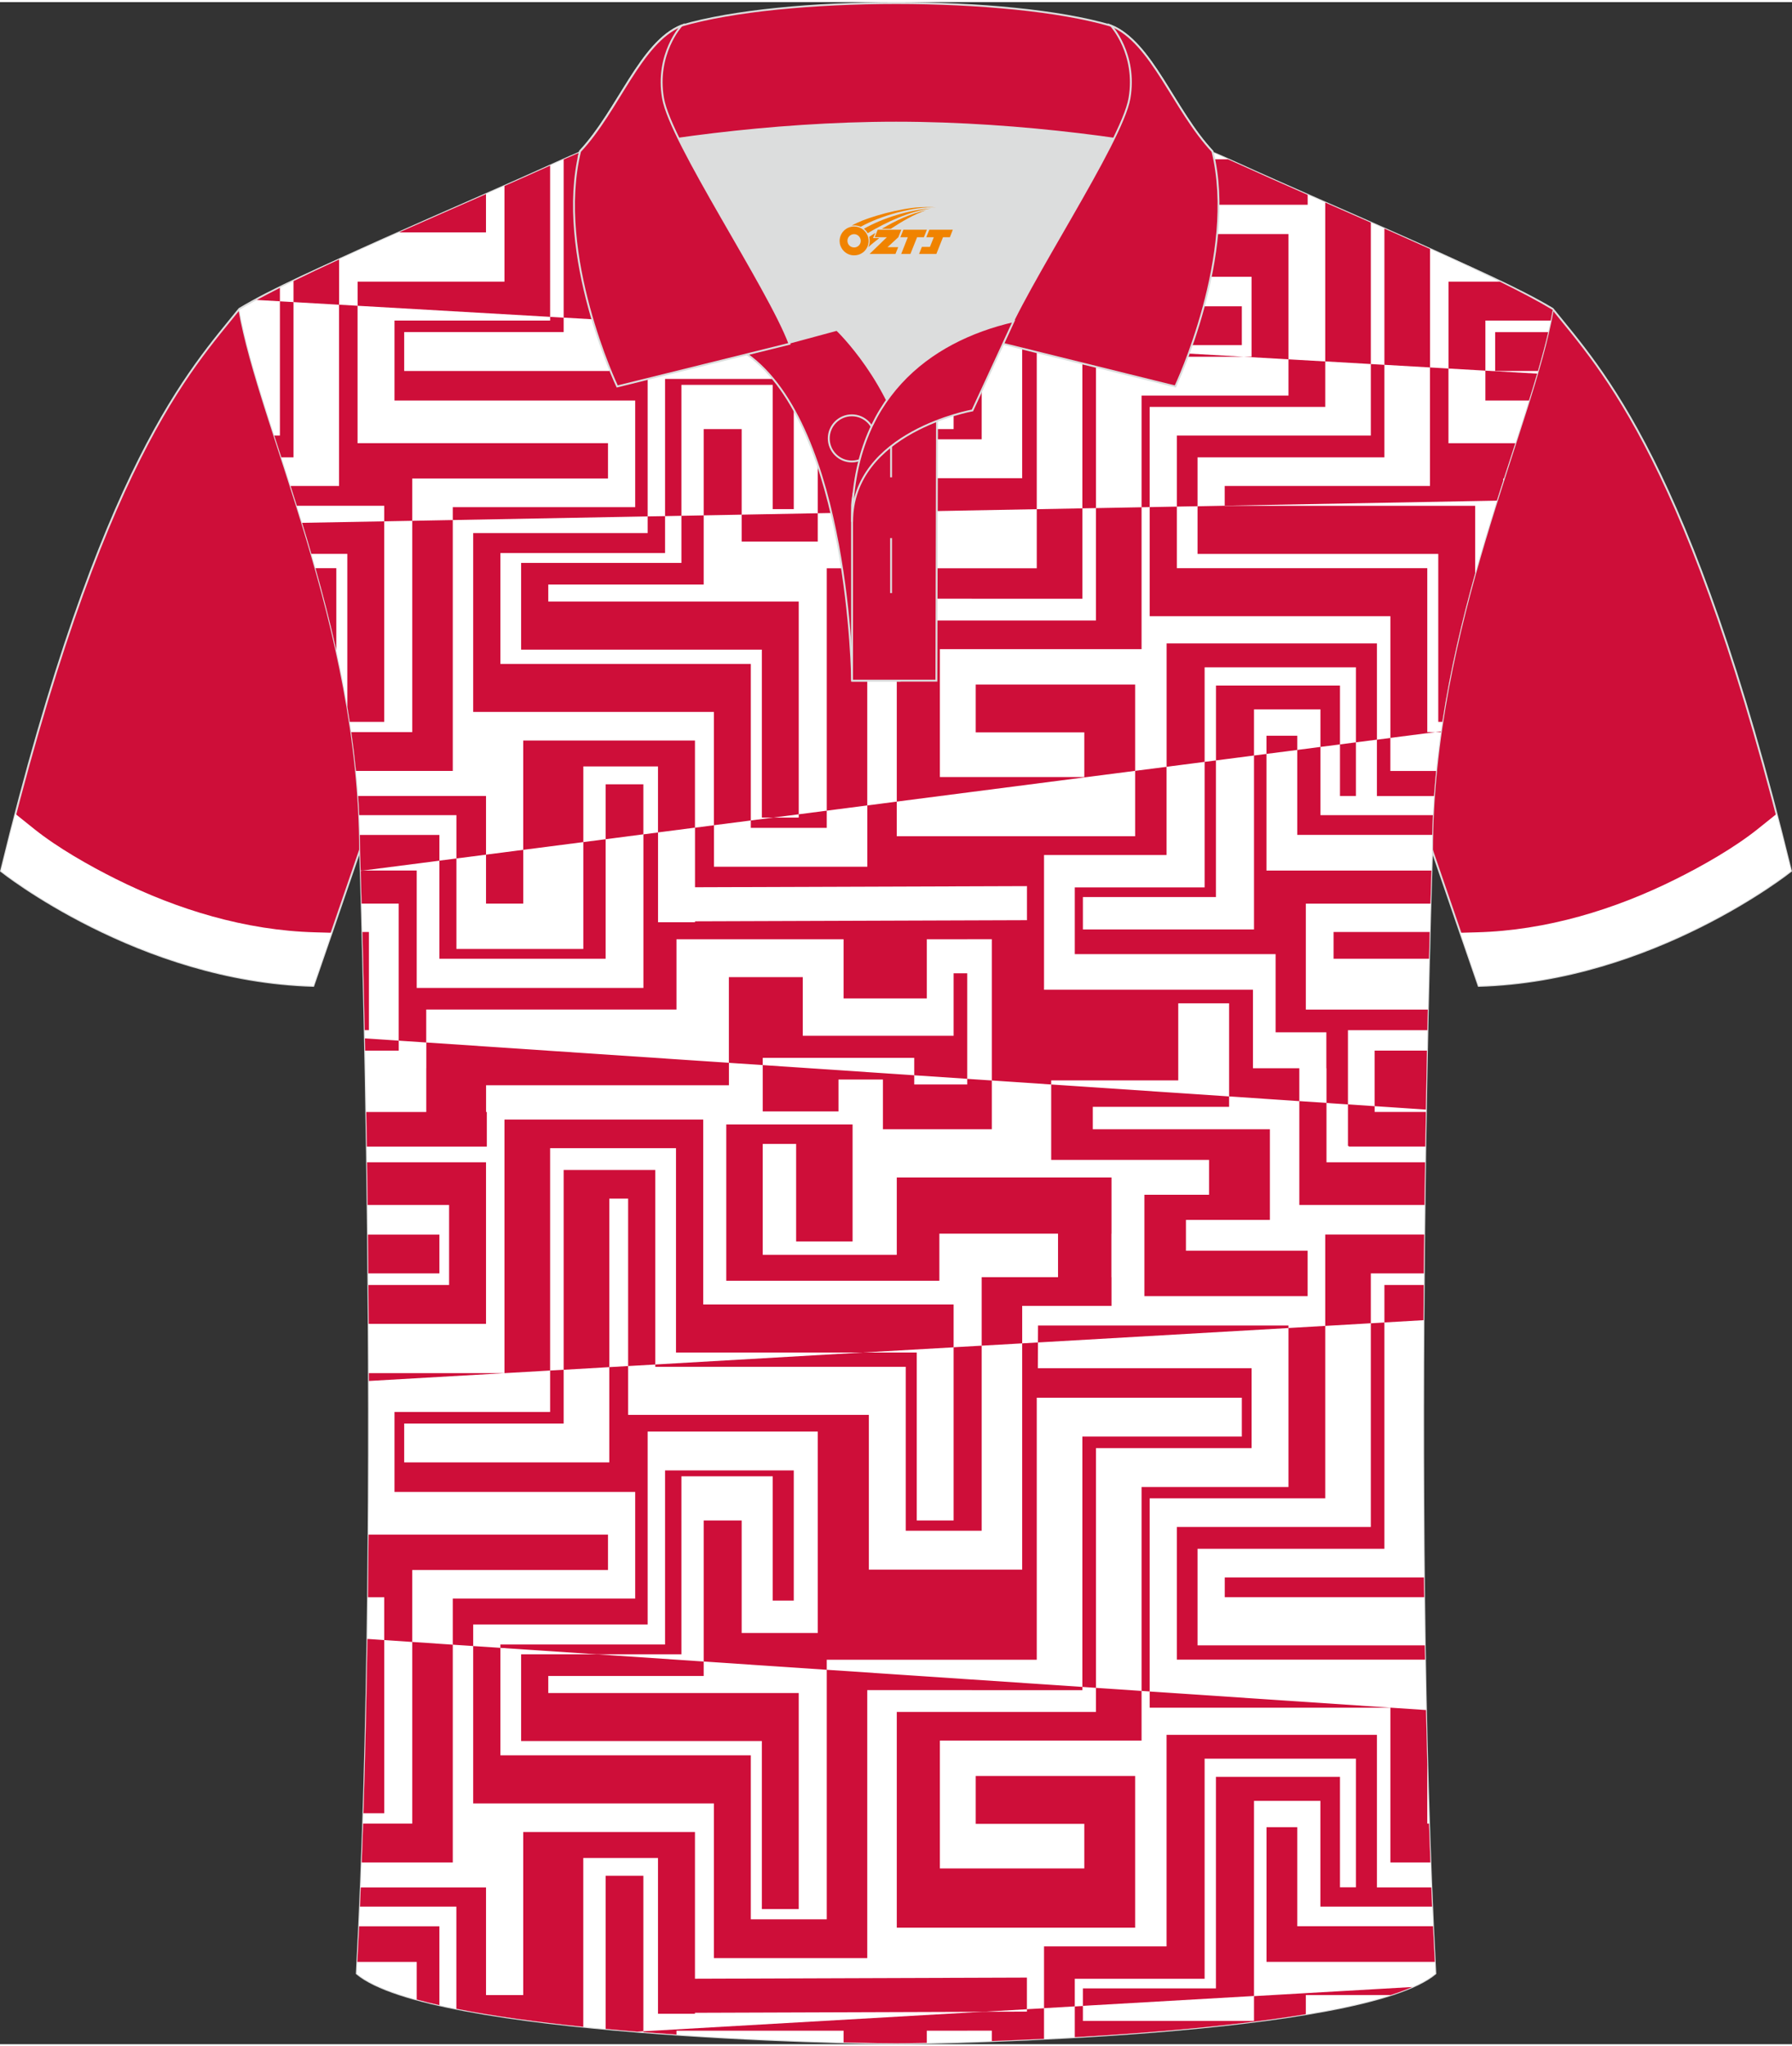 <?xml version="1.0" encoding="utf-8"?>
<!-- Generator: Adobe Illustrator 24.0.1, SVG Export Plug-In . SVG Version: 6.00 Build 0)  -->
<svg xmlns="http://www.w3.org/2000/svg" xmlns:xlink="http://www.w3.org/1999/xlink" version="1.1" id="_x37C_" x="0px" y="0px" width="379.8px" height="433.5px" viewBox="0 0 379.95 432.77" enable-background="new 0 0 379.95 432.77" xml:space="preserve">
<rect x="0" y="0" width="379.95" height="432.77" fill="#333333" stroke="none"/>
<path fill-rule="evenodd" clip-rule="evenodd" fill="#CE0E39" stroke="#DCDDDD" stroke-width="0.4" stroke-miterlimit="22.926" d="  M329.2,65.01c10.24,12.77,29.36,32.34,50.53,119.13c0,0-29.19,23.32-66.21,24.34c0,0-7.16-20.76-9.89-28.76  c-22.39-65.04,1.92-119.48-95.65-155.76c1.44-0.27,3.11-0.27,4.93-0.1l-0.09-0.01c13.99-0.87,17.88-1.24,23.93,0.66  c9.64,3.37,15.62,5.8,25.07,10.09C283.76,44.59,315.52,56.77,329.2,65.01z"/>
<g>
	
		<path fill-rule="evenodd" clip-rule="evenodd" fill="#CE0E39" stroke="#DCDDDD" stroke-width="0.4" stroke-miterlimit="22.926" d="   M50.75,65.01C40.51,77.78,21.39,97.35,0.22,184.14c0,0,29.19,23.32,66.21,24.34c0,0,7.16-20.76,9.89-28.76   c22.39-65.04-1.92-119.48,95.65-155.76c-1.44-0.27-3.11-0.27-4.93-0.1l0.09-0.01c-13.99-0.87-17.88-1.24-23.93,0.66   c-9.64,3.37-15.62,5.8-25.07,10.09C96.19,44.59,64.43,56.77,50.75,65.01z"/>
	<path fill-rule="evenodd" clip-rule="evenodd" fill="#FFFFFF" d="M7.31,175.28c4.94,3.94,11.68,7.77,17.29,10.56   c13.04,6.51,27.52,10.89,42.15,11.29l3.56,0.1c-2.11,6.14-3.88,11.24-3.88,11.24c-37.02-1.02-66.21-24.34-66.21-24.34   c1.02-4.19,2.04-8.21,3.05-12.09L7.31,175.28z"/>
</g>
<path fill-rule="evenodd" clip-rule="evenodd" fill="#FFFFFF" stroke="#DCDDDD" stroke-width="0.4" stroke-miterlimit="22.926" d="  M189.99,432.57c9.72,0.03,98.74-1.66,114.34-14.78c-5.38-101.09-0.7-237.87-0.7-237.87c0-47.66,21.31-90.01,25.59-114.69  c-13.68-8.23-45.44-21.26-67.37-31.26c-30.14-13.67-34.27-7.74-71.45-7.74c-37.16,0-42.13-5.92-72.27,7.74  c-21.94,9.99-53.69,23.02-67.37,31.26c4.28,24.69,25.59,67.03,25.59,114.69c0,0,4.68,136.79-0.7,237.87  C91.23,430.89,180.25,432.6,189.99,432.57z"/>
<g>
	<path fill-rule="evenodd" clip-rule="evenodd" fill="#FFFFFF" d="M189.99,432.57c9.72,0.03,98.74-1.66,114.34-14.78   c-5.38-101.09-0.7-237.87-0.7-237.87c0-47.66,21.31-90.01,25.59-114.69c-13.68-8.23-45.44-21.26-67.37-31.26   c-30.14-13.67-34.27-7.74-71.45-7.74c-37.16,0-42.13-5.92-72.27,7.74c-21.94,9.99-53.69,23.02-67.37,31.26   c4.28,24.69,25.59,67.03,25.59,114.69c0,0,4.68,136.79-0.7,237.87C91.23,430.89,180.25,432.6,189.99,432.57z"/>
	<path fill-rule="evenodd" clip-rule="evenodd" fill="#CE0E39" d="M90.38,225.93v3.62v5.66H77.66c0.04,2.39,0.08,4.84,0.12,7.34   h25.44v-7.34h-0.16v-5.66h51.49v-3.62v-1.14l-64.16-4.31V225.93L90.38,225.93z M77.42,222.21l-0.05-2.6l7.17,0.48v2.12h-6.31H77.42   z"/>
	<path fill-rule="evenodd" clip-rule="evenodd" fill="#CE0E39" d="M62.23,59.12v4.45l9.67,0.56v-9.59   C68.48,56.11,65.22,57.65,62.23,59.12L62.23,59.12z M84.61,48.8h10.61v0h7.82v-8.11C97,43.35,90.72,46.09,84.61,48.8z"/>
	<path fill-rule="evenodd" clip-rule="evenodd" fill="#CE0E39" d="M66.02,116.93h7.62v32.39c0.18,1.07,0.35,2.14,0.51,3.21h7.31   v-42.5l-17.41,0.32C64.72,112.51,65.38,114.7,66.02,116.93z"/>
	<path fill-rule="evenodd" clip-rule="evenodd" fill="#CE0E39" d="M54.44,63.12l4.91,0.28v-2.85C57.59,61.44,55.95,62.3,54.44,63.12   z"/>
	<path fill-rule="evenodd" clip-rule="evenodd" fill="#CE0E39" d="M87.41,109.92v44.78H74.48c0.39,2.72,0.72,5.46,1,8.23H96v-53.17   L87.41,109.92L87.41,109.92z M71.31,137.38v-17.42h-4.42C68.48,125.57,69.99,131.38,71.31,137.38z"/>
	<path fill-rule="evenodd" clip-rule="evenodd" fill="#CE0E39" d="M106.96,38.96v20.28H83.64v0h-7.82v5.11l40.82,2.35V34.64   C113.56,36.04,110.31,37.48,106.96,38.96z"/>
	<path fill-rule="evenodd" clip-rule="evenodd" fill="#CE0E39" d="M143.33,25.67v29.21h51.04v16.29l7.82,0.45V44.69h-53.1V25.08   C147.18,25.19,145.28,25.38,143.33,25.67z"/>
	<path fill-rule="evenodd" clip-rule="evenodd" fill="#CE0E39" d="M192.04,57.91h-53.1V26.5c-1.83,0.41-3.74,0.93-5.76,1.56v39.59   l7.69,0.44h43.35v2.49l7.82,0.45V57.91L192.04,57.91z M119.51,33.34v33.52l9.67,0.56V29.41C126.25,30.47,123.06,31.77,119.51,33.34   z"/>
	<polygon fill-rule="evenodd" clip-rule="evenodd" fill="#CE0E39" points="206.03,126.42 206.03,126.43 229.49,126.43    229.49,107.28 219.82,107.46 219.82,119.98 206.03,119.98 175.29,119.98 175.29,171.35 183.88,170.24 183.88,126.42  "/>
	<polygon fill-rule="evenodd" clip-rule="evenodd" fill="#CE0E39" points="159.19,140.25 106.1,140.25 106.1,116.76 141.01,116.76    141.01,108.93 137.32,108.99 137.32,112.52 100.33,112.52 100.33,150.43 151.37,150.43 151.37,174.43 159.19,173.43  "/>
	<polygon fill-rule="evenodd" clip-rule="evenodd" fill="#CE0E39" points="110.49,118.84 110.49,137.22 161.53,137.22    161.53,172.82 163.9,172.82 169.35,172.12 169.35,127.03 116.25,127.03 116.25,123.43 149.2,123.43 149.2,108.77 144.48,108.86    144.48,118.84  "/>
	<polygon fill-rule="evenodd" clip-rule="evenodd" fill="#CE0E39" points="173.38,114.32 173.38,108.32 157.25,108.62    157.25,114.32  "/>
	<path fill-rule="evenodd" clip-rule="evenodd" fill="#CE0E39" d="M76.16,172.3h20.61v9.18l6.28-0.81v-12.43H75.93   C76.02,169.59,76.1,170.94,76.16,172.3z"/>
	<polygon fill-rule="evenodd" clip-rule="evenodd" fill="#CE0E39" points="123.68,161.98 139.51,161.98 139.51,175.96    147.35,174.95 147.35,161.98 147.35,156.48 139.51,156.48 123.68,156.48 111.92,156.48 110.94,156.48 110.94,179.65 123.68,178.01     "/>
	<polygon fill-rule="evenodd" clip-rule="evenodd" fill="#CE0E39" points="128.41,165.77 128.41,177.4 136.41,176.36 136.41,165.77     "/>
	<path fill-rule="evenodd" clip-rule="evenodd" fill="#CE0E39" d="M76.47,184.03h0.55l16.14-2.08v-5.46H76.3   c0.02,1.14,0.04,2.29,0.04,3.44C76.34,179.92,76.39,181.36,76.47,184.03z"/>
	<polygon fill-rule="evenodd" clip-rule="evenodd" fill="#CE0E39" points="205.08,228.18 205.08,229.37 193.84,229.37    193.84,228.33 193.84,227.43 171.58,225.93 161.72,225.27 161.72,225.93 161.72,228.33 161.72,235.09 177.78,235.09 177.78,228.33    187.2,228.33 187.2,238.87 187.28,238.87 193.84,238.87 205.08,238.87 206.03,238.87 210.29,238.87 210.29,229.37 210.29,228.53    206.03,228.25  "/>
	<path fill-rule="evenodd" clip-rule="evenodd" fill="#CE0E39" d="M77.06,383.83h4.41v-36.71l-3.57-0.24   C77.72,359.25,77.44,371.65,77.06,383.83z"/>
	<path fill-rule="evenodd" clip-rule="evenodd" fill="#CE0E39" d="M77.94,254.92h17.28v16.95H78.11c0.02,2.71,0.04,5.46,0.06,8.23   h17.06v0h7.82v-34.23H77.82C77.86,248.83,77.9,251.84,77.94,254.92z"/>
	<path fill-rule="evenodd" clip-rule="evenodd" fill="#CE0E39" d="M93.16,269.42v-8.23H78.01c0.03,2.7,0.05,5.45,0.08,8.23H93.16z"/>
	<polygon fill-rule="evenodd" clip-rule="evenodd" fill="#CE0E39" points="143.33,242.88 143.33,286.18 182.95,286.18    202.19,285.08 202.19,276 149.1,276 149.1,236.81 143.33,236.81 106.96,236.81 106.96,290.55 83.64,290.55 83.64,290.55    78.21,290.55 78.22,292.21 116.64,290 116.64,242.88  "/>
	<path fill-rule="evenodd" clip-rule="evenodd" fill="#CE0E39" d="M87.41,386.01H76.99c-0.09,2.76-0.19,5.5-0.29,8.23H96V348.1   l-8.59-0.58V386.01z"/>
	<polygon fill-rule="evenodd" clip-rule="evenodd" fill="#CE0E39" points="138.94,247.5 138.55,247.5 133.18,247.5 119.51,247.5    119.51,289.84 129.19,289.28 129.19,253.57 133.18,253.57 133.18,289.05 138.94,288.72  "/>
	<polygon fill-rule="evenodd" clip-rule="evenodd" fill="#CE0E39" points="175.29,353.42 175.29,406.3 159.19,406.3 159.19,371.55    106.1,371.55 106.1,348.77 100.33,348.39 100.33,381.74 151.37,381.74 151.37,406.3 151.37,406.3 151.37,414.53 183.88,414.53    183.88,357.73 206.03,357.73 206.03,357.74 229.49,357.74 229.49,357.05 206.03,355.48  "/>
	<polygon fill-rule="evenodd" clip-rule="evenodd" fill="#CE0E39" points="110.49,350.14 110.49,368.52 161.53,368.52    161.53,404.12 169.35,404.12 169.35,358.34 116.25,358.34 116.25,354.73 149.2,354.73 149.2,351.67 126.53,350.14  "/>
	<path fill-rule="evenodd" clip-rule="evenodd" fill="#CE0E39" d="M76.32,403.61h20.44v21.65c7.95,1.58,17.28,2.83,26.91,3.82   v-35.78h15.84v33.01h7.84v-0.2l58.68-0.2l2.34-0.01l9.36-0.54v-6.71l-11.7,0.04l-58.68,0.2v-31.09h-36.41v34.56h-7.89v-22.8H76.49   C76.44,400.9,76.38,402.26,76.32,403.61z"/>
	<path fill-rule="evenodd" clip-rule="evenodd" fill="#CE0E39" d="M128.41,397.07v32.46c2.22,0.21,4.45,0.4,6.67,0.58l1.33-0.08   v-32.96H128.41z"/>
	<path fill-rule="evenodd" clip-rule="evenodd" fill="#CE0E39" d="M75.77,415.33h12.58v7.97c1.52,0.42,3.12,0.81,4.81,1.19v-16.7   H76.14C76.02,410.32,75.9,412.83,75.77,415.33z"/>
	<polygon fill-rule="evenodd" clip-rule="evenodd" fill="#CE0E39" points="229.49,72.69 263.3,72.69 263.3,64.46 219.82,64.46    219.82,72.63 229.49,73.19  "/>
	<polygon fill-rule="evenodd" clip-rule="evenodd" fill="#CE0E39" points="232.37,131.05 206.03,131.05 199.28,131.05    190.22,131.05 190.14,131.05 190.14,169.43 206.03,167.38 240.68,162.91 240.68,154.76 240.68,148.75 240.68,144.62 206.88,144.62    206.88,154.76 229.9,154.76 229.9,164.22 206.03,164.22 199.28,164.22 199.28,137.12 206.03,137.12 242.04,137.12 242.04,107.05    232.37,107.23  "/>
	<polygon fill-rule="evenodd" clip-rule="evenodd" fill="#CE0E39" points="273.19,49.16 220.09,49.16 220.05,58.2 265.37,58.2    265.37,75.15 263.63,75.15 273.19,75.7  "/>
	<path fill-rule="evenodd" clip-rule="evenodd" fill="#CE0E39" d="M304.95,116.93v35.6h0.86c1.68-11.02,4.19-21.58,6.96-31.49   v-14.29h-53.1v-0.02l-5.76,0.11v10.1H304.95z"/>
	<path fill-rule="evenodd" clip-rule="evenodd" fill="#CE0E39" d="M293.53,47.99v28.87l9.67,0.56V52.31   C300.06,50.89,296.81,49.45,293.53,47.99z"/>
	<path fill-rule="evenodd" clip-rule="evenodd" fill="#CE0E39" d="M280.98,42.47v33.67l9.67,0.56V46.72   C287.43,45.3,284.18,43.88,280.98,42.47z"/>
	<path fill-rule="evenodd" clip-rule="evenodd" fill="#CE0E39" d="M318,59.24h-3.06v0h-7.82v18.41l7.82,0.45V67.48h13.85   c0.16-0.77,0.3-1.52,0.43-2.25C326.24,63.43,322.4,61.41,318,59.24z"/>
	<polygon fill-rule="evenodd" clip-rule="evenodd" fill="#CE0E39" points="302.62,154.7 302.62,119.96 249.52,119.96 249.52,106.91    243.76,107.02 243.76,130.14 294.8,130.14 294.8,154.7 294.8,154.7 294.8,155.93 304.33,154.7  "/>
	<path fill-rule="evenodd" clip-rule="evenodd" fill="#CE0E39" d="M317.01,78.17h9.07c0.84-2.9,1.58-5.64,2.18-8.23h-11.25V78.17z"/>
	<polygon fill-rule="evenodd" clip-rule="evenodd" fill="#CE0E39" points="247.35,135.91 247.35,162.05 255.41,161.01    255.41,140.97 287.49,140.97 287.49,156.87 291.94,156.3 291.94,135.91  "/>
	<polygon fill-rule="evenodd" clip-rule="evenodd" fill="#CE0E39" points="257.82,144.83 257.82,160.7 265.88,159.66 265.88,149.89    279.97,149.89 279.97,157.84 284.11,157.31 284.11,144.83  "/>
	<polygon fill-rule="evenodd" clip-rule="evenodd" fill="#CE0E39" points="275.05,155.47 268.52,155.47 268.52,159.32    275.05,158.48  "/>
	<path fill-rule="evenodd" clip-rule="evenodd" fill="#CE0E39" d="M242.64,26.85v16.09h34.62v-2.1c-5.41-2.38-10.64-4.7-15.41-6.87   c-0.5-0.22-0.98-0.44-1.47-0.66h-8.93v-3.67C248.24,28.44,245.35,27.53,242.64,26.85z"/>
	<path fill-rule="evenodd" clip-rule="evenodd" fill="#CE0E39" d="M153.99,24.95v14.72h45.18V29.7h25.16v9.22h-16.19v33.04   l8.59,0.49V44.98h18.94v-6.07h-0.02V29.7h0.02v-4.21c-11.78-1.57-22.12,0.73-45.27,0.73l-0.26,0v7.95h-28.41v-8.98   C158.98,25.05,156.44,24.96,153.99,24.95z"/>
	<path fill-rule="evenodd" clip-rule="evenodd" fill="#CE0E39" d="M168.8,31.34h11.97v-5.25c-4.47-0.12-8.41-0.32-11.97-0.51V31.34z   "/>
	<polygon fill-rule="evenodd" clip-rule="evenodd" fill="#CE0E39" points="220.09,280.46 220.07,284.05 273.19,280.99    273.19,280.46  "/>
	<polygon fill-rule="evenodd" clip-rule="evenodd" fill="#CE0E39" points="232.37,362.36 206.03,362.36 199.28,362.36    190.22,362.36 190.14,362.36 190.14,408.07 190.22,408.07 199.28,408.07 206.03,408.07 240.68,408.07 240.68,400.34 240.68,395.52    240.68,386.07 240.68,380.05 240.68,375.92 206.88,375.92 206.88,386.07 229.9,386.07 229.9,395.52 206.03,395.52 199.28,395.52    199.28,368.43 206.03,368.43 242.04,368.43 242.04,357.9 232.37,357.25  "/>
	<path fill-rule="evenodd" clip-rule="evenodd" fill="#CE0E39" d="M275.49,254.92h26.54c0.04-3.08,0.08-6.1,0.12-9.05h-20.9v-12.58   l-5.76-0.39V254.92L275.49,254.92z M301.86,271.87h-8.33v7.94l8.28-0.48C301.83,276.82,301.84,274.34,301.86,271.87z"/>
	<path fill-rule="evenodd" clip-rule="evenodd" fill="#CE0E39" d="M301.96,261.18h-20.98v19.36l9.67-0.56v-10.57h11.23   C301.91,266.63,301.93,263.88,301.96,261.18z"/>
	<path fill-rule="evenodd" clip-rule="evenodd" fill="#CE0E39" d="M302.62,386.01v-12.43c-0.1-3.86-0.19-7.74-0.27-11.63   l-58.59-3.93v3.43h51.04v24.56h0v8.23h8.48c-0.1-2.73-0.2-5.48-0.29-8.23H302.62z"/>
	<path fill-rule="evenodd" clip-rule="evenodd" fill="#CE0E39" d="M291.94,399.54v-32.33h-44.6v44.83h-19.46v0h-6.52v13.09   l6.52-0.38v-5.85h27.53v-46.64h32.08v27.26h-3.38v-23.41h-26.3v44.83h-28.21v3.7l36.28-2.09V381.2h14.08v22.41h23.68   c-0.06-1.35-0.11-2.71-0.17-4.06H291.94z"/>
	<path fill-rule="evenodd" clip-rule="evenodd" fill="#CE0E39" d="M275.05,407.78v-21.01h-6.52v28.55h35.68   c-0.13-2.5-0.25-5.01-0.37-7.55H275.05z"/>
	<path fill-rule="evenodd" clip-rule="evenodd" fill="#CE0E39" d="M291.46,233.98l-5.66-0.38v8.79h0.16v0.15h16.24   c0.04-2.5,0.08-4.95,0.12-7.34h-10.86V233.98z"/>
	<polygon fill-rule="evenodd" clip-rule="evenodd" fill="#CE0E39" points="222.88,234.12 222.88,238.87 222.88,245.36 231.7,245.36    256.35,245.36 256.35,252.75 251.45,252.75 242.64,252.75 242.64,258.08 242.64,264.61 242.64,274.24 251.45,274.24 277.25,274.24    277.25,264.61 251.45,264.61 251.45,258.08 256.35,258.08 269.25,258.08 269.25,252.75 269.25,245.36 269.25,238.87 256.35,238.87    231.7,238.87 231.7,234.12 249.82,234.12 260.6,234.12 260.6,231.91 222.88,229.38  "/>
	<polygon fill-rule="evenodd" clip-rule="evenodd" fill="#CE0E39" points="235.67,276.29 235.67,270.22 235.65,270.22 235.65,261    235.67,261 235.67,249.08 235.65,249.08 224.33,249.08 206.03,249.08 199.17,249.08 190.14,249.08 190.14,261 190.14,265.47    161.72,265.47 161.72,241.98 168.8,241.98 168.8,262.65 180.77,262.65 180.77,241.98 180.77,237.85 161.72,237.85 153.99,237.85    153.99,241.98 153.99,265.47 153.99,270.98 161.72,270.98 190.14,270.98 199.17,270.98 199.17,265.47 199.17,261 206.03,261    224.33,261 224.33,270.22 208.14,270.22 208.14,284.73 216.73,284.24 216.73,276.29  "/>
	<polygon fill-rule="evenodd" clip-rule="evenodd" fill="#CE0E39" points="194.37,90.48 194.37,71.17 192.04,71.03 192.04,92.65    206.03,92.65 208.14,92.65 208.14,71.96 202.19,71.62 202.19,90.48  "/>
	<polygon fill-rule="evenodd" clip-rule="evenodd" fill="#CE0E39" points="177.78,223.74 187.2,223.74 193.84,223.74 193.84,225.93    193.84,227.43 205.08,228.18 205.08,225.93 205.08,205.82 202.19,205.82 202.19,211.15 202.19,219.06 196.5,219.06 178.87,219.06    170.21,219.06 170.21,211.15 170.21,206.63 154.54,206.63 154.54,213.5 154.54,224.79 161.72,225.27 161.72,223.74  "/>
	<polygon fill-rule="evenodd" clip-rule="evenodd" fill="#CE0E39" points="169.35,172.82 163.9,172.82 159.19,173.43 159.19,174.99    175.29,174.99 175.29,171.35 169.35,172.12  "/>
	<path fill-rule="evenodd" clip-rule="evenodd" fill="#CE0E39" d="M301.91,333.84h-42.23v4.2h42.28   C301.94,336.64,301.92,335.24,301.91,333.84z"/>
	<polygon fill-rule="evenodd" clip-rule="evenodd" fill="#CE0E39" points="144.48,81.11 163.84,81.11 163.84,107.45 168.3,107.45    168.3,79.86 141.01,79.86 141.01,108.93 144.48,108.86  "/>
	<polygon fill-rule="evenodd" clip-rule="evenodd" fill="#CE0E39" points="157.25,90.48 149.2,90.48 149.2,108.77 157.25,108.62     "/>
	<polygon fill-rule="evenodd" clip-rule="evenodd" fill="#CE0E39" points="232.37,107.23 232.37,75.15 263.63,75.15 229.49,73.19    229.49,107.28  "/>
	<polygon fill-rule="evenodd" clip-rule="evenodd" fill="#CE0E39" points="249.52,91.85 249.52,106.91 253.91,106.83 253.91,102.54    253.91,96.88 253.91,96.47 293.53,96.47 293.53,76.87 290.65,76.7 290.65,91.85  "/>
	<polygon fill-rule="evenodd" clip-rule="evenodd" fill="#CE0E39" points="265.37,83.38 265.37,83.38 242.04,83.38 242.04,107.05    243.76,107.02 243.76,91.85 243.76,85.78 280.98,85.78 280.98,76.15 273.19,75.7 273.19,83.38  "/>
	<path fill-rule="evenodd" clip-rule="evenodd" fill="#CE0E39" d="M303.2,102.54h-43.53v4.18l57.7-1.07   c0.45-1.42,0.9-2.83,1.34-4.21v-0.47h0.15c0.82-2.56,1.63-5.06,2.42-7.49h-14.17V77.65l-3.92-0.23V102.54z"/>
	<path fill-rule="evenodd" clip-rule="evenodd" fill="#CE0E39" d="M314.94,84.43h9.24c0.61-1.95,1.19-3.85,1.73-5.7l-10.97-0.63   V84.43z"/>
	<polygon fill-rule="evenodd" clip-rule="evenodd" fill="#CE0E39" points="284.11,168.24 287.49,168.24 287.49,156.87    284.11,157.31  "/>
	<polygon fill-rule="evenodd" clip-rule="evenodd" fill="#CE0E39" points="194.37,321.78 194.37,286.18 182.95,286.18    138.94,288.72 138.94,289.21 192.04,289.21 192.04,323.96 206.03,323.96 208.14,323.96 208.14,284.73 202.19,285.07 202.19,321.78     "/>
	<path fill-rule="evenodd" clip-rule="evenodd" fill="#CE0E39" d="M240.68,162.91v13.86h-50.54v-7.34l-6.25,0.81v12.99h-32.51v-8.23   h0v-0.56l-4.02,0.52v12.62l58.68-0.2l11.7-0.04v7.22l-11.7,0.04l-58.68,0.2v0.2h-7.84v-19.03l-3.1,0.4v32.55H88.35v-24.89H77.02   l-0.55,0.07c0.05,1.79,0.12,4.11,0.2,6.94h7.86v29.05l5.84,0.39v-6.98h53.06v-14.9h35.43v12.55h17.64V198.6h8.58v-0.01h5.21v29.94   l12.59,0.85v-0.87h26.94v-16.33h10.78v19.73l14.89,1v-6.97h-9.83V209.3h-44.3v-28.55h6.52v0h19.46v-18.69L240.68,162.91   L240.68,162.91z M77.33,217.86c-0.17-8.05-0.34-15.07-0.49-20.8h1.38v20.8H77.33z"/>
	<path fill-rule="evenodd" clip-rule="evenodd" fill="#CE0E39" d="M275.05,158.48v18h28.62c0.03-1.4,0.08-2.79,0.14-4.18h-23.84   v-14.46L275.05,158.48z"/>
	<path fill-rule="evenodd" clip-rule="evenodd" fill="#CE0E39" d="M265.88,159.66v36.87h-36.28v-6.87h28.21V160.7l-2.4,0.31v26.6   h-27.53v14.14h42.58v16.57h10.76v7.62h0.03v7.36l4.55,0.31v-15.74h16.84l0.09-4.36h-25.86v-22.46h26.42   c0.08-2.87,0.15-5.21,0.21-7.01h-34.98v-24.71L265.88,159.66L265.88,159.66z M303.13,197.06c-0.05,1.78-0.09,3.66-0.14,5.67h-20.24   v-5.67H303.13L303.13,197.06z M302.55,222.21c-0.08,3.95-0.16,8.13-0.23,12.49l-10.87-0.73v-11.77H302.55z"/>
	<polygon fill-rule="evenodd" clip-rule="evenodd" fill="#CE0E39" points="265.37,306.45 265.37,289.51 220.05,289.51    220.07,284.05 216.73,284.24 216.73,332.19 206.03,332.19 184.22,332.19 184.22,323.96 184.22,323.96 184.22,299.4 133.18,299.4    133.18,289.05 129.19,289.28 129.19,309.47 85.7,309.47 85.7,301.24 119.51,301.24 119.51,289.84 116.64,290 116.64,298.78    83.64,298.78 83.64,315.73 134.68,315.73 134.68,332.27 134.68,338.06 134.68,338.33 96,338.33 96,348.1 100.33,348.39    100.33,343.82 137.32,343.82 137.32,302.93 173.38,302.93 173.38,310.68 173.38,311.17 173.38,345.63 157.25,345.63 157.25,321.78    149.2,321.78 149.2,351.67 175.29,353.42 175.29,351.29 206.03,351.29 219.82,351.29 219.82,295.76 263.3,295.76 263.3,304    229.49,304 229.49,357.05 232.37,357.25 232.37,306.45  "/>
	<polygon fill-rule="evenodd" clip-rule="evenodd" fill="#CE0E39" points="305.51,154.55 304.33,154.7 305.49,154.7  "/>
	<polygon fill-rule="evenodd" clip-rule="evenodd" fill="#CE0E39" points="243.76,317.09 280.98,317.09 280.98,280.54    273.19,280.99 273.19,314.69 265.37,314.69 265.37,314.69 242.04,314.69 242.04,357.9 243.76,358.01 243.76,323.15  "/>
	<path fill-rule="evenodd" clip-rule="evenodd" fill="#CE0E39" d="M304.49,162.94h-9.7v-7l-2.85,0.37v11.94h12.1   C304.17,166.46,304.32,164.69,304.49,162.94z"/>
	<polygon fill-rule="evenodd" clip-rule="evenodd" fill="#CE0E39" points="144.48,350.14 144.48,312.42 163.84,312.42    163.84,338.75 168.3,338.75 168.3,311.17 141.01,311.17 141.01,348.06 106.1,348.06 106.1,348.77 126.53,350.14  "/>
	<path fill-rule="evenodd" clip-rule="evenodd" fill="#CE0E39" d="M78.02,338.05h3.45v9.07l5.94,0.4v-15.25h41.5v-7.49H78.15   C78.11,329.18,78.07,333.61,78.02,338.05z"/>
	<path fill-rule="evenodd" clip-rule="evenodd" fill="#CE0E39" d="M253.91,348.23v-14.39v-5.65v-0.41h39.62v-47.96l-2.88,0.17v43.17   h-41.13v28.11h52.62c-0.02-1.01-0.03-2.02-0.05-3.03H253.91z"/>
	<polygon fill-rule="evenodd" clip-rule="evenodd" fill="#CE0E39" points="128.41,202.73 128.41,177.4 123.68,178.01 123.68,191.04    123.68,197.06 123.68,200.66 96.77,200.66 96.77,200.02 96.77,191.04 96.77,181.48 93.16,181.94 93.16,202.73  "/>
	<polygon fill-rule="evenodd" clip-rule="evenodd" fill="#CE0E39" points="110.94,191.04 110.94,179.65 103.05,180.67    103.05,191.04  "/>
	<path fill-rule="evenodd" clip-rule="evenodd" fill="#CE0E39" d="M265.88,422.58v5.26h-36.28v-3.17l-1.72,0.1v6.51   c15.95-0.91,34.12-2.41,48.99-4.87v-4.06h17.99c1.68-0.54,3.21-1.1,4.57-1.7L265.88,422.58z"/>
	<path fill-rule="evenodd" clip-rule="evenodd" fill="#CE0E39" d="M217.73,425.35v0.51l-9.36,0.03l-71.96,4.14v0.18   c2.36,0.19,4.7,0.36,7.02,0.52v-0.82h35.43v2.48c5.5,0.14,9.46,0.19,11.12,0.18c1.15,0,3.41-0.02,6.52-0.08v-2.58h8.58v-0.01h5.21   v2.2c3.43-0.13,7.15-0.28,11.07-0.47v-6.48L217.73,425.35z"/>
	<polygon fill-rule="evenodd" clip-rule="evenodd" fill="#CE0E39" points="59.35,91.85 58.15,91.85 59.65,96.47 62.23,96.47    62.23,63.57 59.35,63.41  "/>
	<polygon fill-rule="evenodd" clip-rule="evenodd" fill="#CE0E39" points="173.38,71.63 173.38,79.38 173.38,79.86 173.38,108.32    219.82,107.46 219.82,72.63 216.73,72.45 216.73,100.89 206.03,100.89 184.22,100.89 184.22,92.65 184.22,92.65 184.22,70.58    140.87,68.09 133.18,68.09 133.18,67.65 129.19,67.42 129.19,78.17 85.7,78.17 85.7,69.93 119.51,69.93 119.51,66.87 116.64,66.7    116.64,67.48 83.64,67.48 83.64,84.43 134.68,84.43 134.68,100.96 134.68,106.75 134.68,107.03 96,107.03 96,109.76 137.32,108.99    137.32,71.63  "/>
	<path fill-rule="evenodd" clip-rule="evenodd" fill="#CE0E39" d="M71.9,102.54H61.61c0.44,1.38,0.89,2.78,1.33,4.2h18.53v3.29   l5.94-0.11v-8.96h41.5v-7.49h-53.1V64.35l-3.92-0.23V102.54z"/>
</g>
<path fill-rule="evenodd" clip-rule="evenodd" fill="#FFFFFF" d="M372.64,175.28c-4.94,3.94-11.68,7.77-17.29,10.56  c-13.04,6.51-27.52,10.89-42.15,11.29l-3.56,0.1c2.11,6.14,3.88,11.24,3.88,11.24c37.02-1.02,66.21-24.34,66.21-24.34  c-1.02-4.19-2.04-8.21-3.05-12.09L372.64,175.28z"/>
<g>
	<path fill-rule="evenodd" clip-rule="evenodd" fill="#DCDDDD" d="M188.06,84.34c6.39-9.02,16.2-14.24,26.69-16.69   c5.2-10.54,15.94-27.57,21.43-38.78c-26.53-6.47-65.79-6.47-92.32,0c6.37,13.02,19.82,33.86,23.44,43.31l10.11-2.73   C177.44,69.45,183.38,75.08,188.06,84.34z"/>
	
		<path fill-rule="evenodd" clip-rule="evenodd" fill="#CE0E39" stroke="#DCDDDD" stroke-width="0.4" stroke-miterlimit="22.926" d="   M158.35,74.6l19.09-5.15c0,0,11.63,11,15.16,27.59c3.52,16.59-1.84,46.75-1.84,46.75h-10.08   C180.66,143.79,180.14,90.03,158.35,74.6z"/>
	
		<path fill-rule="evenodd" clip-rule="evenodd" fill="#CE0E39" stroke="#DCDDDD" stroke-width="0.4" stroke-miterlimit="22.926" d="   M180.66,106.59v37.21h17.88l0.14-60.22C189.92,86.45,181.15,97.87,180.66,106.59z"/>
	
		<path fill-rule="evenodd" clip-rule="evenodd" fill="#CE0E39" stroke="#DCDDDD" stroke-width="0.4" stroke-miterlimit="22.926" d="   M122.71,32.81c13.26-3.23,40.54-7.27,67.3-7.27c26.75,0,54.03,4.04,67.3,7.27l-0.28-1.19c-8.15-8.7-12.81-23.11-21.5-26.64   C224.7,1.79,207.37,0.2,190.01,0.2c-17.34,0-34.7,1.6-45.54,4.78c-8.69,3.54-13.35,17.95-21.5,26.64L122.71,32.81z"/>
	
		<path fill-rule="evenodd" clip-rule="evenodd" fill="#CE0E39" stroke="#DCDDDD" stroke-width="0.4" stroke-miterlimit="22.926" d="   M144.49,4.98c0,0-5.53,6-3.91,15.39c1.62,9.4,22.37,40.16,26.81,52.04l-36.53,9.04c0,0-13.27-27.96-7.87-49.83   C131.15,22.92,135.8,8.51,144.49,4.98z"/>
	
		<path fill-rule="evenodd" clip-rule="evenodd" fill="#CE0E39" stroke="#DCDDDD" stroke-width="0.4" stroke-miterlimit="22.926" d="   M235.56,4.98c0,0,5.53,6,3.92,15.39c-1.62,9.4-22.37,40.16-26.81,52.04l36.53,9.04c0,0,13.27-27.96,7.87-49.83   C248.9,22.92,244.23,8.51,235.56,4.98z"/>
	
		<circle fill-rule="evenodd" clip-rule="evenodd" fill="none" stroke="#DCDDDD" stroke-width="0.4" stroke-miterlimit="22.926" cx="180.61" cy="92.46" r="4.89"/>
	
		<line fill-rule="evenodd" clip-rule="evenodd" fill="none" stroke="#DCDDDD" stroke-width="0.4" stroke-miterlimit="22.926" x1="188.93" y1="113.59" x2="188.93" y2="125.24"/>
	
		<line fill-rule="evenodd" clip-rule="evenodd" fill="none" stroke="#DCDDDD" stroke-width="0.4" stroke-miterlimit="22.926" x1="188.93" y1="89.06" x2="188.93" y2="100.71"/>
	
		<path fill-rule="evenodd" clip-rule="evenodd" fill="#CE0E39" stroke="#DCDDDD" stroke-width="0.4" stroke-miterlimit="22.926" d="   M214.91,67.62l-8.73,18.91c0,0-25.51,4.54-25.51,23.6C180.66,84.18,196.8,71.78,214.91,67.62z"/>
	
</g>
<g id="图层_x0020_1">
	<path fill="#F08300" d="M178.2,51.63c0.416,1.136,1.472,1.984,2.752,2.032c0.144,0,0.304,0,0.448-0.016h0.016   c0.016,0,0.064,0,0.128-0.016c0.032,0,0.048-0.016,0.08-0.016c0.064-0.016,0.144-0.032,0.224-0.048c0.016,0,0.016,0,0.032,0   c0.192-0.048,0.4-0.112,0.576-0.208c0.192-0.096,0.4-0.224,0.608-0.384c0.672-0.56,1.104-1.408,1.104-2.352   c0-0.224-0.032-0.448-0.08-0.672l0,0C184.04,49.75,183.99,49.58,183.91,49.4C183.44,48.31,182.36,47.55,181.09,47.55C179.4,47.55,178.02,48.92,178.02,50.62C178.02,50.97,178.08,51.31,178.2,51.63L178.2,51.63L178.2,51.63z M182.5,50.65L182.5,50.65C182.47,51.43,181.81,52.03,181.03,51.99C180.24,51.96,179.65,51.31,179.68,50.52c0.032-0.784,0.688-1.376,1.472-1.344   C181.92,49.21,182.53,49.88,182.5,50.65L182.5,50.65z"/>
	<polygon fill="#F08300" points="196.53,48.23 ,195.89,49.82 ,194.45,49.82 ,193.03,53.37 ,191.08,53.37 ,192.48,49.82 ,190.9,49.82    ,191.54,48.23"/>
	<path fill="#F08300" d="M198.5,43.5c-1.008-0.096-3.024-0.144-5.056,0.112c-2.416,0.304-5.152,0.912-7.616,1.664   C183.78,45.88,181.91,46.6,180.56,47.37C180.76,47.34,180.95,47.32,181.14,47.32c0.48,0,0.944,0.112,1.36,0.288   C186.6,45.29,193.8,43.24,198.5,43.5L198.5,43.5L198.5,43.5z"/>
	<path fill="#F08300" d="M183.97,48.97c4-2.368,8.88-4.672,13.488-5.248c-4.608,0.288-10.224,2-14.288,4.304   C183.49,48.28,183.76,48.6,183.97,48.97C183.97,48.97,183.97,48.97,183.97,48.97z"/>
	<polygon fill="#F08300" points="202.02,48.23 ,201.4,49.82 ,199.94,49.82 ,198.53,53.37 ,198.07,53.37 ,196.56,53.37 ,194.87,53.37    ,195.46,51.87 ,197.17,51.87 ,197.99,49.82 ,196.4,49.82 ,197.04,48.23"/>
	<polygon fill="#F08300" points="191.11,48.23 ,190.47,49.82 ,188.18,51.93 ,190.44,51.93 ,189.86,53.37 ,184.37,53.37 ,188.04,49.82    ,185.46,49.82 ,186.1,48.23"/>
	<path fill="#F08300" d="M196.39,44.09c-3.376,0.752-6.464,2.192-9.424,3.952h1.888C191.28,46.47,193.62,45.04,196.39,44.09z    M185.59,48.91C184.96,49.29,184.9,49.34,184.29,49.75c0.064,0.256,0.112,0.544,0.112,0.816c0,0.496-0.112,0.976-0.32,1.392   c0.176-0.16,0.32-0.304,0.432-0.4c0.272-0.24,0.768-0.64,1.6-1.296l0.32-0.256H185.11l0,0L185.59,48.91L185.59,48.91L185.59,48.91z"/>
</g>
</svg>